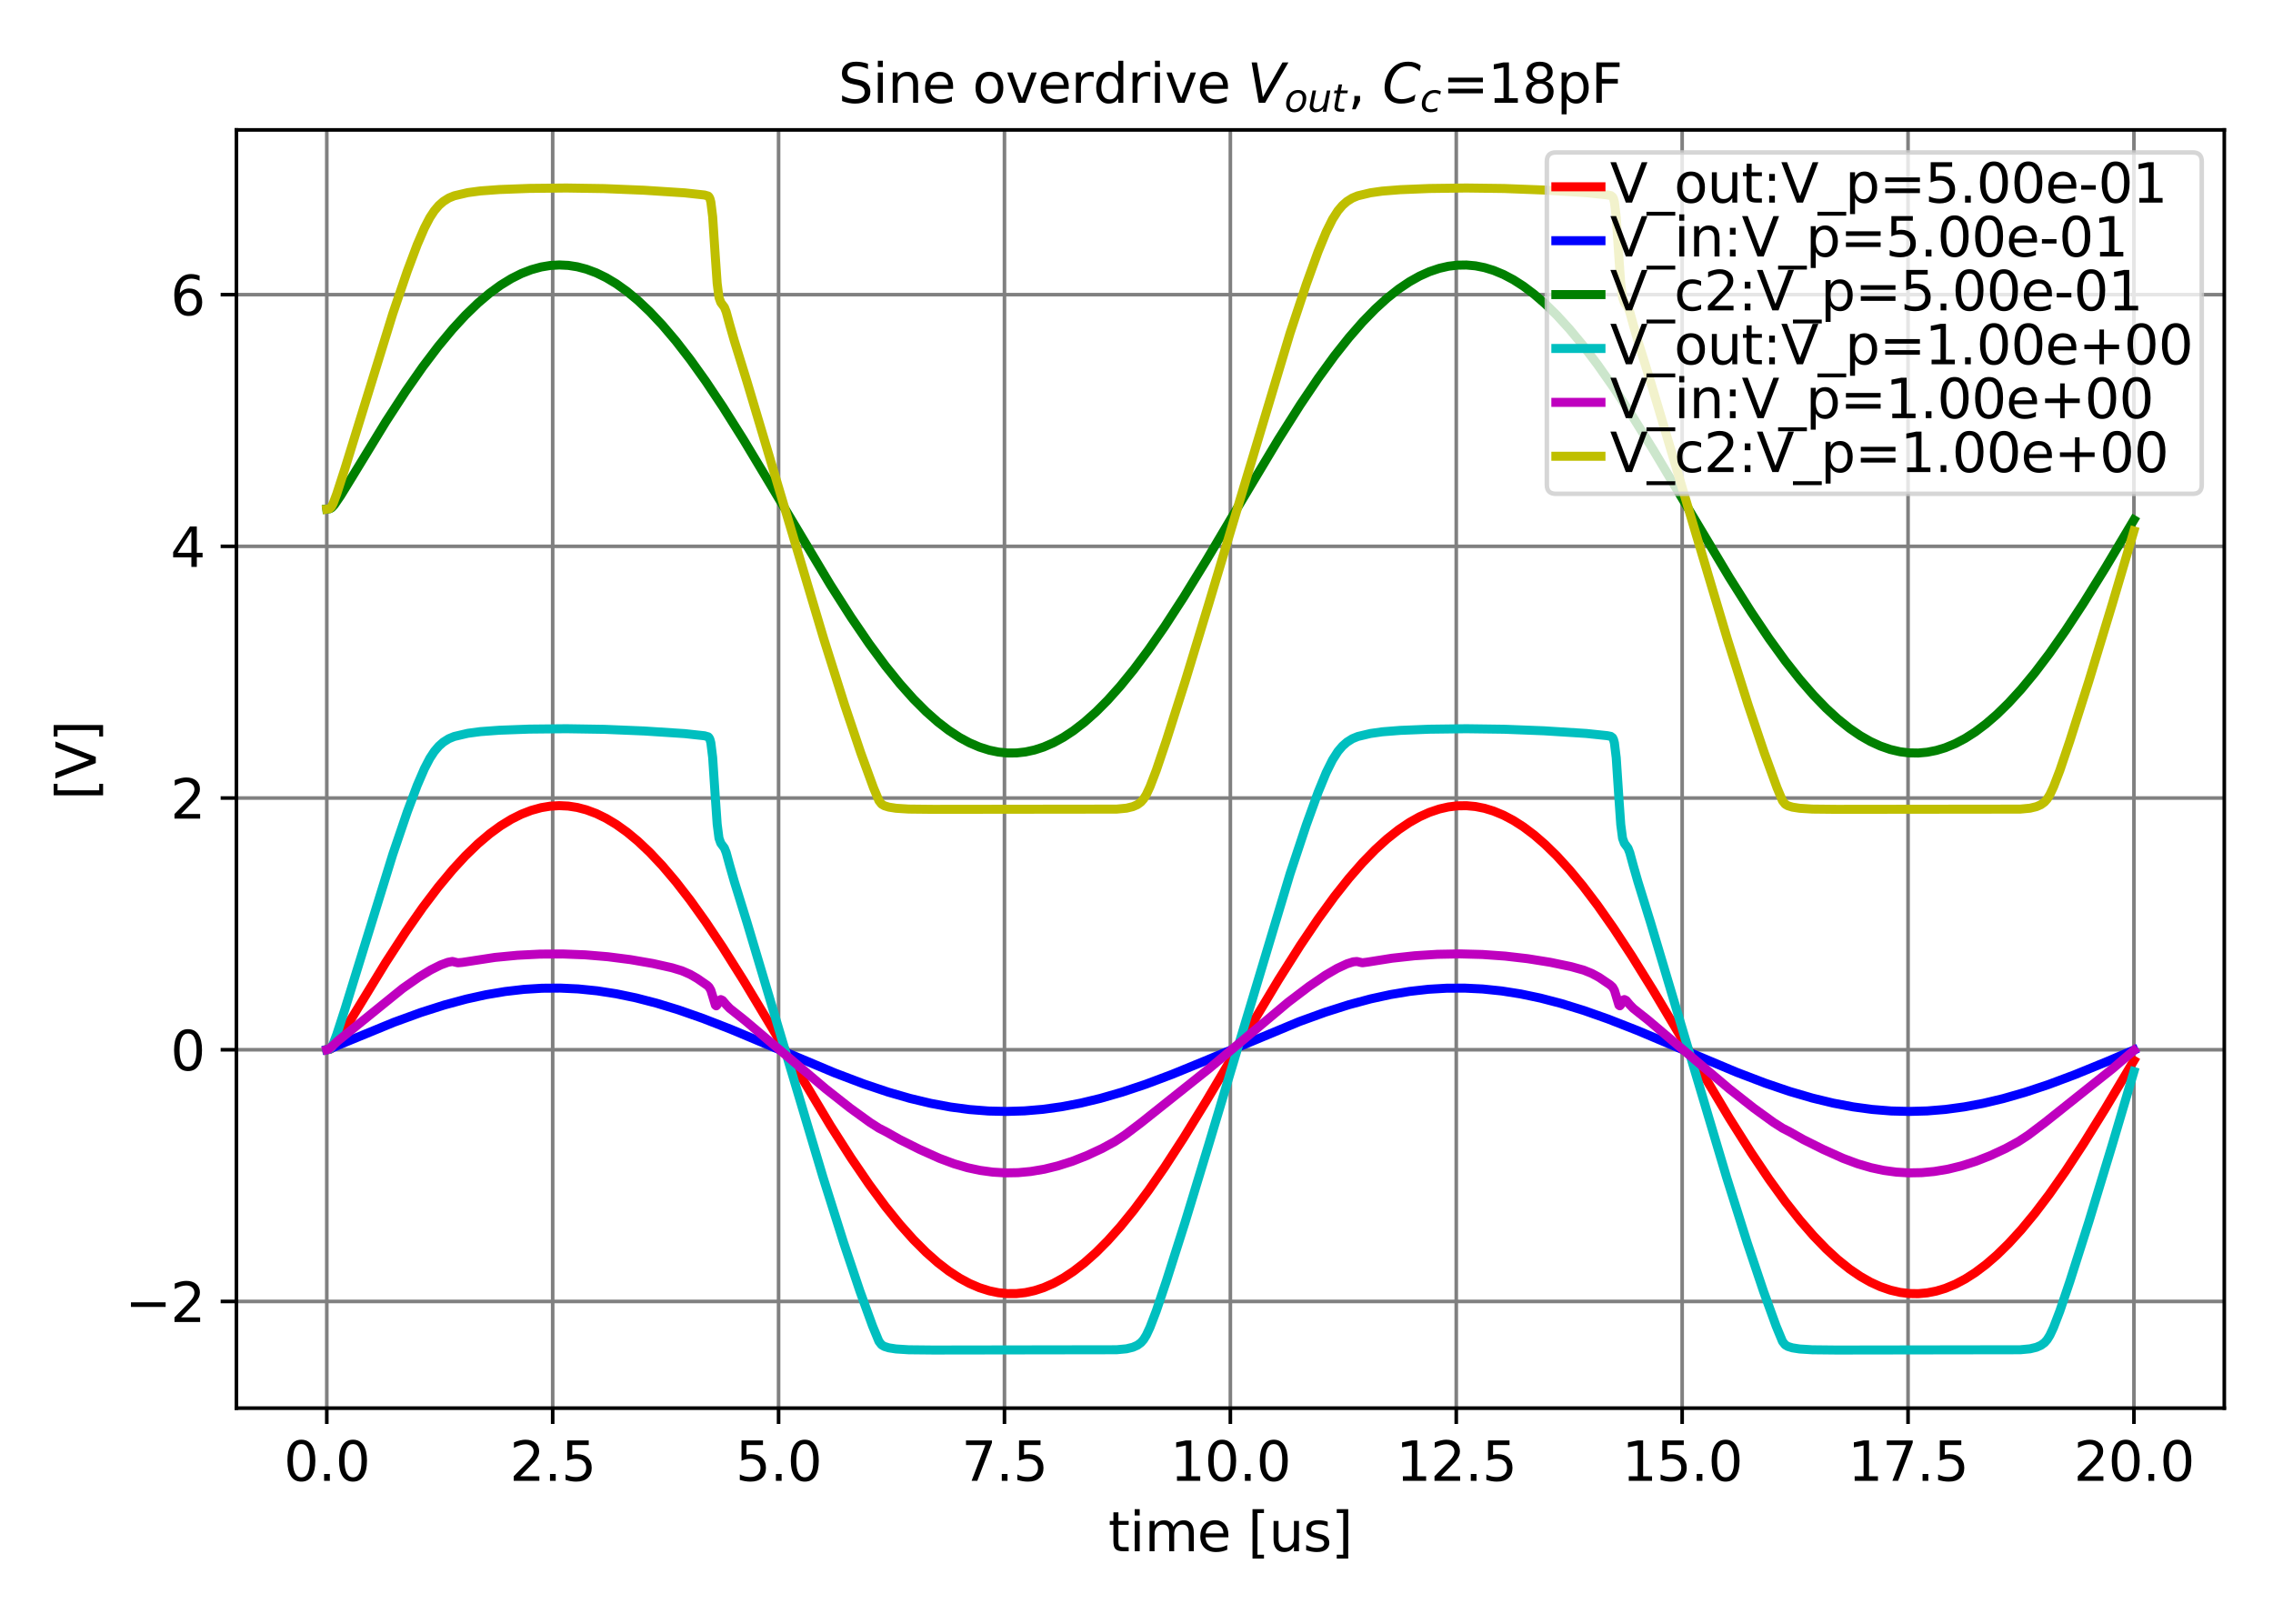 <?xml version="1.0" encoding="utf-8" standalone="no"?>
<!DOCTYPE svg PUBLIC "-//W3C//DTD SVG 1.1//EN"
  "http://www.w3.org/Graphics/SVG/1.1/DTD/svg11.dtd">
<svg xmlns:xlink="http://www.w3.org/1999/xlink" width="504pt" height="360pt" viewBox="0 0 504 360" xmlns="http://www.w3.org/2000/svg" version="1.1">
 <defs>
  <style type="text/css">*{stroke-linejoin: round; stroke-linecap: butt}</style>
 </defs>
 <g id="figure_1">
  <g id="patch_1">
   <path d="M 0 360 
L 504 360 
L 504 0 
L 0 0 
z
" style="fill: #ffffff"/>
  </g>
  <g id="axes_1">
   <g id="patch_2">
    <path d="M 52.425 312.2 
L 493.2 312.2 
L 493.2 28.8 
L 52.425 28.8 
z
" style="fill: #ffffff"/>
   </g>
   <g id="matplotlib.axis_1">
    <g id="xtick_1">
     <g id="line2d_1">
      <path d="M 72.46 312.2 
L 72.46 28.8 
" clip-path="url(#p65b5566a21)" style="fill: none; stroke: #808080; stroke-width: 0.8; stroke-linecap: square"/>
     </g>
     <g id="line2d_2">
      <defs>
       <path id="m1d4547f569" d="M 0 0 
L 0 3.5 
" style="stroke: #000000; stroke-width: 0.8"/>
      </defs>
      <g>
       <use xlink:href="#m1d4547f569" x="72.46" y="312.2" style="stroke: #000000; stroke-width: 0.8"/>
      </g>
     </g>
     <g id="text_1">
      <!-- 0.0 -->
      <g transform="translate(62.918 328.318) scale(0.12 -0.12)">
       <defs>
        <path id="DejaVuSans-30" d="M 2034 4250 
Q 1547 4250 1301 3770 
Q 1056 3291 1056 2328 
Q 1056 1369 1301 889 
Q 1547 409 2034 409 
Q 2525 409 2770 889 
Q 3016 1369 3016 2328 
Q 3016 3291 2770 3770 
Q 2525 4250 2034 4250 
z
M 2034 4750 
Q 2819 4750 3233 4129 
Q 3647 3509 3647 2328 
Q 3647 1150 3233 529 
Q 2819 -91 2034 -91 
Q 1250 -91 836 529 
Q 422 1150 422 2328 
Q 422 3509 836 4129 
Q 1250 4750 2034 4750 
z
" transform="scale(0.016)"/>
        <path id="DejaVuSans-2e" d="M 684 794 
L 1344 794 
L 1344 0 
L 684 0 
L 684 794 
z
" transform="scale(0.016)"/>
       </defs>
       <use xlink:href="#DejaVuSans-30"/>
       <use xlink:href="#DejaVuSans-2e" x="63.623"/>
       <use xlink:href="#DejaVuSans-30" x="95.41"/>
      </g>
     </g>
    </g>
    <g id="xtick_2">
     <g id="line2d_3">
      <path d="M 122.548 312.2 
L 122.548 28.8 
" clip-path="url(#p65b5566a21)" style="fill: none; stroke: #808080; stroke-width: 0.8; stroke-linecap: square"/>
     </g>
     <g id="line2d_4">
      <g>
       <use xlink:href="#m1d4547f569" x="122.548" y="312.2" style="stroke: #000000; stroke-width: 0.8"/>
      </g>
     </g>
     <g id="text_2">
      <!-- 2.5 -->
      <g transform="translate(113.006 328.318) scale(0.12 -0.12)">
       <defs>
        <path id="DejaVuSans-32" d="M 1228 531 
L 3431 531 
L 3431 0 
L 469 0 
L 469 531 
Q 828 903 1448 1529 
Q 2069 2156 2228 2338 
Q 2531 2678 2651 2914 
Q 2772 3150 2772 3378 
Q 2772 3750 2511 3984 
Q 2250 4219 1831 4219 
Q 1534 4219 1204 4116 
Q 875 4013 500 3803 
L 500 4441 
Q 881 4594 1212 4672 
Q 1544 4750 1819 4750 
Q 2544 4750 2975 4387 
Q 3406 4025 3406 3419 
Q 3406 3131 3298 2873 
Q 3191 2616 2906 2266 
Q 2828 2175 2409 1742 
Q 1991 1309 1228 531 
z
" transform="scale(0.016)"/>
        <path id="DejaVuSans-35" d="M 691 4666 
L 3169 4666 
L 3169 4134 
L 1269 4134 
L 1269 2991 
Q 1406 3038 1543 3061 
Q 1681 3084 1819 3084 
Q 2600 3084 3056 2656 
Q 3513 2228 3513 1497 
Q 3513 744 3044 326 
Q 2575 -91 1722 -91 
Q 1428 -91 1123 -41 
Q 819 9 494 109 
L 494 744 
Q 775 591 1075 516 
Q 1375 441 1709 441 
Q 2250 441 2565 725 
Q 2881 1009 2881 1497 
Q 2881 1984 2565 2268 
Q 2250 2553 1709 2553 
Q 1456 2553 1204 2497 
Q 953 2441 691 2322 
L 691 4666 
z
" transform="scale(0.016)"/>
       </defs>
       <use xlink:href="#DejaVuSans-32"/>
       <use xlink:href="#DejaVuSans-2e" x="63.623"/>
       <use xlink:href="#DejaVuSans-35" x="95.41"/>
      </g>
     </g>
    </g>
    <g id="xtick_3">
     <g id="line2d_5">
      <path d="M 172.636 312.2 
L 172.636 28.8 
" clip-path="url(#p65b5566a21)" style="fill: none; stroke: #808080; stroke-width: 0.8; stroke-linecap: square"/>
     </g>
     <g id="line2d_6">
      <g>
       <use xlink:href="#m1d4547f569" x="172.636" y="312.2" style="stroke: #000000; stroke-width: 0.8"/>
      </g>
     </g>
     <g id="text_3">
      <!-- 5.0 -->
      <g transform="translate(163.094 328.318) scale(0.12 -0.12)">
       <use xlink:href="#DejaVuSans-35"/>
       <use xlink:href="#DejaVuSans-2e" x="63.623"/>
       <use xlink:href="#DejaVuSans-30" x="95.41"/>
      </g>
     </g>
    </g>
    <g id="xtick_4">
     <g id="line2d_7">
      <path d="M 222.724 312.2 
L 222.724 28.8 
" clip-path="url(#p65b5566a21)" style="fill: none; stroke: #808080; stroke-width: 0.8; stroke-linecap: square"/>
     </g>
     <g id="line2d_8">
      <g>
       <use xlink:href="#m1d4547f569" x="222.724" y="312.2" style="stroke: #000000; stroke-width: 0.8"/>
      </g>
     </g>
     <g id="text_4">
      <!-- 7.5 -->
      <g transform="translate(213.183 328.318) scale(0.12 -0.12)">
       <defs>
        <path id="DejaVuSans-37" d="M 525 4666 
L 3525 4666 
L 3525 4397 
L 1831 0 
L 1172 0 
L 2766 4134 
L 525 4134 
L 525 4666 
z
" transform="scale(0.016)"/>
       </defs>
       <use xlink:href="#DejaVuSans-37"/>
       <use xlink:href="#DejaVuSans-2e" x="63.623"/>
       <use xlink:href="#DejaVuSans-35" x="95.41"/>
      </g>
     </g>
    </g>
    <g id="xtick_5">
     <g id="line2d_9">
      <path d="M 272.812 312.2 
L 272.812 28.8 
" clip-path="url(#p65b5566a21)" style="fill: none; stroke: #808080; stroke-width: 0.8; stroke-linecap: square"/>
     </g>
     <g id="line2d_10">
      <g>
       <use xlink:href="#m1d4547f569" x="272.812" y="312.2" style="stroke: #000000; stroke-width: 0.8"/>
      </g>
     </g>
     <g id="text_5">
      <!-- 10.0 -->
      <g transform="translate(259.453 328.318) scale(0.12 -0.12)">
       <defs>
        <path id="DejaVuSans-31" d="M 794 531 
L 1825 531 
L 1825 4091 
L 703 3866 
L 703 4441 
L 1819 4666 
L 2450 4666 
L 2450 531 
L 3481 531 
L 3481 0 
L 794 0 
L 794 531 
z
" transform="scale(0.016)"/>
       </defs>
       <use xlink:href="#DejaVuSans-31"/>
       <use xlink:href="#DejaVuSans-30" x="63.623"/>
       <use xlink:href="#DejaVuSans-2e" x="127.246"/>
       <use xlink:href="#DejaVuSans-30" x="159.033"/>
      </g>
     </g>
    </g>
    <g id="xtick_6">
     <g id="line2d_11">
      <path d="M 322.901 312.2 
L 322.901 28.8 
" clip-path="url(#p65b5566a21)" style="fill: none; stroke: #808080; stroke-width: 0.8; stroke-linecap: square"/>
     </g>
     <g id="line2d_12">
      <g>
       <use xlink:href="#m1d4547f569" x="322.901" y="312.2" style="stroke: #000000; stroke-width: 0.8"/>
      </g>
     </g>
     <g id="text_6">
      <!-- 12.5 -->
      <g transform="translate(309.541 328.318) scale(0.12 -0.12)">
       <use xlink:href="#DejaVuSans-31"/>
       <use xlink:href="#DejaVuSans-32" x="63.623"/>
       <use xlink:href="#DejaVuSans-2e" x="127.246"/>
       <use xlink:href="#DejaVuSans-35" x="159.033"/>
      </g>
     </g>
    </g>
    <g id="xtick_7">
     <g id="line2d_13">
      <path d="M 372.989 312.2 
L 372.989 28.8 
" clip-path="url(#p65b5566a21)" style="fill: none; stroke: #808080; stroke-width: 0.8; stroke-linecap: square"/>
     </g>
     <g id="line2d_14">
      <g>
       <use xlink:href="#m1d4547f569" x="372.989" y="312.2" style="stroke: #000000; stroke-width: 0.8"/>
      </g>
     </g>
     <g id="text_7">
      <!-- 15.0 -->
      <g transform="translate(359.629 328.318) scale(0.12 -0.12)">
       <use xlink:href="#DejaVuSans-31"/>
       <use xlink:href="#DejaVuSans-35" x="63.623"/>
       <use xlink:href="#DejaVuSans-2e" x="127.246"/>
       <use xlink:href="#DejaVuSans-30" x="159.033"/>
      </g>
     </g>
    </g>
    <g id="xtick_8">
     <g id="line2d_15">
      <path d="M 423.077 312.2 
L 423.077 28.8 
" clip-path="url(#p65b5566a21)" style="fill: none; stroke: #808080; stroke-width: 0.8; stroke-linecap: square"/>
     </g>
     <g id="line2d_16">
      <g>
       <use xlink:href="#m1d4547f569" x="423.077" y="312.2" style="stroke: #000000; stroke-width: 0.8"/>
      </g>
     </g>
     <g id="text_8">
      <!-- 17.5 -->
      <g transform="translate(409.717 328.318) scale(0.12 -0.12)">
       <use xlink:href="#DejaVuSans-31"/>
       <use xlink:href="#DejaVuSans-37" x="63.623"/>
       <use xlink:href="#DejaVuSans-2e" x="127.246"/>
       <use xlink:href="#DejaVuSans-35" x="159.033"/>
      </g>
     </g>
    </g>
    <g id="xtick_9">
     <g id="line2d_17">
      <path d="M 473.165 312.2 
L 473.165 28.8 
" clip-path="url(#p65b5566a21)" style="fill: none; stroke: #808080; stroke-width: 0.8; stroke-linecap: square"/>
     </g>
     <g id="line2d_18">
      <g>
       <use xlink:href="#m1d4547f569" x="473.165" y="312.2" style="stroke: #000000; stroke-width: 0.8"/>
      </g>
     </g>
     <g id="text_9">
      <!-- 20.0 -->
      <g transform="translate(459.805 328.318) scale(0.12 -0.12)">
       <use xlink:href="#DejaVuSans-32"/>
       <use xlink:href="#DejaVuSans-30" x="63.623"/>
       <use xlink:href="#DejaVuSans-2e" x="127.246"/>
       <use xlink:href="#DejaVuSans-30" x="159.033"/>
      </g>
     </g>
    </g>
    <g id="text_10">
     <!-- time [us] -->
     <g transform="translate(245.74 343.932) scale(0.12 -0.12)">
      <defs>
       <path id="DejaVuSans-74" d="M 1172 4494 
L 1172 3500 
L 2356 3500 
L 2356 3053 
L 1172 3053 
L 1172 1153 
Q 1172 725 1289 603 
Q 1406 481 1766 481 
L 2356 481 
L 2356 0 
L 1766 0 
Q 1100 0 847 248 
Q 594 497 594 1153 
L 594 3053 
L 172 3053 
L 172 3500 
L 594 3500 
L 594 4494 
L 1172 4494 
z
" transform="scale(0.016)"/>
       <path id="DejaVuSans-69" d="M 603 3500 
L 1178 3500 
L 1178 0 
L 603 0 
L 603 3500 
z
M 603 4863 
L 1178 4863 
L 1178 4134 
L 603 4134 
L 603 4863 
z
" transform="scale(0.016)"/>
       <path id="DejaVuSans-6d" d="M 3328 2828 
Q 3544 3216 3844 3400 
Q 4144 3584 4550 3584 
Q 5097 3584 5394 3201 
Q 5691 2819 5691 2113 
L 5691 0 
L 5113 0 
L 5113 2094 
Q 5113 2597 4934 2840 
Q 4756 3084 4391 3084 
Q 3944 3084 3684 2787 
Q 3425 2491 3425 1978 
L 3425 0 
L 2847 0 
L 2847 2094 
Q 2847 2600 2669 2842 
Q 2491 3084 2119 3084 
Q 1678 3084 1418 2786 
Q 1159 2488 1159 1978 
L 1159 0 
L 581 0 
L 581 3500 
L 1159 3500 
L 1159 2956 
Q 1356 3278 1631 3431 
Q 1906 3584 2284 3584 
Q 2666 3584 2933 3390 
Q 3200 3197 3328 2828 
z
" transform="scale(0.016)"/>
       <path id="DejaVuSans-65" d="M 3597 1894 
L 3597 1613 
L 953 1613 
Q 991 1019 1311 708 
Q 1631 397 2203 397 
Q 2534 397 2845 478 
Q 3156 559 3463 722 
L 3463 178 
Q 3153 47 2828 -22 
Q 2503 -91 2169 -91 
Q 1331 -91 842 396 
Q 353 884 353 1716 
Q 353 2575 817 3079 
Q 1281 3584 2069 3584 
Q 2775 3584 3186 3129 
Q 3597 2675 3597 1894 
z
M 3022 2063 
Q 3016 2534 2758 2815 
Q 2500 3097 2075 3097 
Q 1594 3097 1305 2825 
Q 1016 2553 972 2059 
L 3022 2063 
z
" transform="scale(0.016)"/>
       <path id="DejaVuSans-20" transform="scale(0.016)"/>
       <path id="DejaVuSans-5b" d="M 550 4863 
L 1875 4863 
L 1875 4416 
L 1125 4416 
L 1125 -397 
L 1875 -397 
L 1875 -844 
L 550 -844 
L 550 4863 
z
" transform="scale(0.016)"/>
       <path id="DejaVuSans-75" d="M 544 1381 
L 544 3500 
L 1119 3500 
L 1119 1403 
Q 1119 906 1312 657 
Q 1506 409 1894 409 
Q 2359 409 2629 706 
Q 2900 1003 2900 1516 
L 2900 3500 
L 3475 3500 
L 3475 0 
L 2900 0 
L 2900 538 
Q 2691 219 2414 64 
Q 2138 -91 1772 -91 
Q 1169 -91 856 284 
Q 544 659 544 1381 
z
M 1991 3584 
L 1991 3584 
z
" transform="scale(0.016)"/>
       <path id="DejaVuSans-73" d="M 2834 3397 
L 2834 2853 
Q 2591 2978 2328 3040 
Q 2066 3103 1784 3103 
Q 1356 3103 1142 2972 
Q 928 2841 928 2578 
Q 928 2378 1081 2264 
Q 1234 2150 1697 2047 
L 1894 2003 
Q 2506 1872 2764 1633 
Q 3022 1394 3022 966 
Q 3022 478 2636 193 
Q 2250 -91 1575 -91 
Q 1294 -91 989 -36 
Q 684 19 347 128 
L 347 722 
Q 666 556 975 473 
Q 1284 391 1588 391 
Q 1994 391 2212 530 
Q 2431 669 2431 922 
Q 2431 1156 2273 1281 
Q 2116 1406 1581 1522 
L 1381 1569 
Q 847 1681 609 1914 
Q 372 2147 372 2553 
Q 372 3047 722 3315 
Q 1072 3584 1716 3584 
Q 2034 3584 2315 3537 
Q 2597 3491 2834 3397 
z
" transform="scale(0.016)"/>
       <path id="DejaVuSans-5d" d="M 1947 4863 
L 1947 -844 
L 622 -844 
L 622 -397 
L 1369 -397 
L 1369 4416 
L 622 4416 
L 622 4863 
L 1947 4863 
z
" transform="scale(0.016)"/>
      </defs>
      <use xlink:href="#DejaVuSans-74"/>
      <use xlink:href="#DejaVuSans-69" x="39.209"/>
      <use xlink:href="#DejaVuSans-6d" x="66.992"/>
      <use xlink:href="#DejaVuSans-65" x="164.404"/>
      <use xlink:href="#DejaVuSans-20" x="225.928"/>
      <use xlink:href="#DejaVuSans-5b" x="257.715"/>
      <use xlink:href="#DejaVuSans-75" x="296.729"/>
      <use xlink:href="#DejaVuSans-73" x="360.107"/>
      <use xlink:href="#DejaVuSans-5d" x="412.207"/>
     </g>
    </g>
   </g>
   <g id="matplotlib.axis_2">
    <g id="ytick_1">
     <g id="line2d_19">
      <path d="M 52.425 288.542 
L 493.2 288.542 
" clip-path="url(#p65b5566a21)" style="fill: none; stroke: #808080; stroke-width: 0.8; stroke-linecap: square"/>
     </g>
     <g id="line2d_20">
      <defs>
       <path id="m8d828418dd" d="M 0 0 
L -3.5 0 
" style="stroke: #000000; stroke-width: 0.8"/>
      </defs>
      <g>
       <use xlink:href="#m8d828418dd" x="52.425" y="288.542" style="stroke: #000000; stroke-width: 0.8"/>
      </g>
     </g>
     <g id="text_11">
      <!-- −2 -->
      <g transform="translate(27.734 293.101) scale(0.12 -0.12)">
       <defs>
        <path id="DejaVuSans-2212" d="M 678 2272 
L 4684 2272 
L 4684 1741 
L 678 1741 
L 678 2272 
z
" transform="scale(0.016)"/>
       </defs>
       <use xlink:href="#DejaVuSans-2212"/>
       <use xlink:href="#DejaVuSans-32" x="83.789"/>
      </g>
     </g>
    </g>
    <g id="ytick_2">
     <g id="line2d_21">
      <path d="M 52.425 232.737 
L 493.2 232.737 
" clip-path="url(#p65b5566a21)" style="fill: none; stroke: #808080; stroke-width: 0.8; stroke-linecap: square"/>
     </g>
     <g id="line2d_22">
      <g>
       <use xlink:href="#m8d828418dd" x="52.425" y="232.737" style="stroke: #000000; stroke-width: 0.8"/>
      </g>
     </g>
     <g id="text_12">
      <!-- 0 -->
      <g transform="translate(37.79 237.296) scale(0.12 -0.12)">
       <use xlink:href="#DejaVuSans-30"/>
      </g>
     </g>
    </g>
    <g id="ytick_3">
     <g id="line2d_23">
      <path d="M 52.425 176.932 
L 493.2 176.932 
" clip-path="url(#p65b5566a21)" style="fill: none; stroke: #808080; stroke-width: 0.8; stroke-linecap: square"/>
     </g>
     <g id="line2d_24">
      <g>
       <use xlink:href="#m8d828418dd" x="52.425" y="176.932" style="stroke: #000000; stroke-width: 0.8"/>
      </g>
     </g>
     <g id="text_13">
      <!-- 2 -->
      <g transform="translate(37.79 181.491) scale(0.12 -0.12)">
       <use xlink:href="#DejaVuSans-32"/>
      </g>
     </g>
    </g>
    <g id="ytick_4">
     <g id="line2d_25">
      <path d="M 52.425 121.127 
L 493.2 121.127 
" clip-path="url(#p65b5566a21)" style="fill: none; stroke: #808080; stroke-width: 0.8; stroke-linecap: square"/>
     </g>
     <g id="line2d_26">
      <g>
       <use xlink:href="#m8d828418dd" x="52.425" y="121.127" style="stroke: #000000; stroke-width: 0.8"/>
      </g>
     </g>
     <g id="text_14">
      <!-- 4 -->
      <g transform="translate(37.79 125.686) scale(0.12 -0.12)">
       <defs>
        <path id="DejaVuSans-34" d="M 2419 4116 
L 825 1625 
L 2419 1625 
L 2419 4116 
z
M 2253 4666 
L 3047 4666 
L 3047 1625 
L 3713 1625 
L 3713 1100 
L 3047 1100 
L 3047 0 
L 2419 0 
L 2419 1100 
L 313 1100 
L 313 1709 
L 2253 4666 
z
" transform="scale(0.016)"/>
       </defs>
       <use xlink:href="#DejaVuSans-34"/>
      </g>
     </g>
    </g>
    <g id="ytick_5">
     <g id="line2d_27">
      <path d="M 52.425 65.322 
L 493.2 65.322 
" clip-path="url(#p65b5566a21)" style="fill: none; stroke: #808080; stroke-width: 0.8; stroke-linecap: square"/>
     </g>
     <g id="line2d_28">
      <g>
       <use xlink:href="#m8d828418dd" x="52.425" y="65.322" style="stroke: #000000; stroke-width: 0.8"/>
      </g>
     </g>
     <g id="text_15">
      <!-- 6 -->
      <g transform="translate(37.79 69.881) scale(0.12 -0.12)">
       <defs>
        <path id="DejaVuSans-36" d="M 2113 2584 
Q 1688 2584 1439 2293 
Q 1191 2003 1191 1497 
Q 1191 994 1439 701 
Q 1688 409 2113 409 
Q 2538 409 2786 701 
Q 3034 994 3034 1497 
Q 3034 2003 2786 2293 
Q 2538 2584 2113 2584 
z
M 3366 4563 
L 3366 3988 
Q 3128 4100 2886 4159 
Q 2644 4219 2406 4219 
Q 1781 4219 1451 3797 
Q 1122 3375 1075 2522 
Q 1259 2794 1537 2939 
Q 1816 3084 2150 3084 
Q 2853 3084 3261 2657 
Q 3669 2231 3669 1497 
Q 3669 778 3244 343 
Q 2819 -91 2113 -91 
Q 1303 -91 875 529 
Q 447 1150 447 2328 
Q 447 3434 972 4092 
Q 1497 4750 2381 4750 
Q 2619 4750 2861 4703 
Q 3103 4656 3366 4563 
z
" transform="scale(0.016)"/>
       </defs>
       <use xlink:href="#DejaVuSans-36"/>
      </g>
     </g>
    </g>
    <g id="text_16">
     <!--  [V] -->
     <g transform="translate(21.239 181.193) rotate(-90) scale(0.12 -0.12)">
      <defs>
       <path id="DejaVuSans-56" d="M 1831 0 
L 50 4666 
L 709 4666 
L 2188 738 
L 3669 4666 
L 4325 4666 
L 2547 0 
L 1831 0 
z
" transform="scale(0.016)"/>
      </defs>
      <use xlink:href="#DejaVuSans-20"/>
      <use xlink:href="#DejaVuSans-5b" x="31.787"/>
      <use xlink:href="#DejaVuSans-56" x="70.801"/>
      <use xlink:href="#DejaVuSans-5d" x="139.209"/>
     </g>
    </g>
   </g>
   <g id="line2d_29">
    <path d="M 72.46 232.737 
L 73.117 232.663 
L 73.518 232.447 
L 74.119 231.807 
L 75.522 229.764 
L 77.926 225.848 
L 85.539 213.38 
L 89.947 206.614 
L 93.754 201.17 
L 97.16 196.679 
L 100.365 192.826 
L 103.17 189.783 
L 105.975 187.07 
L 108.58 184.864 
L 110.984 183.108 
L 113.388 181.63 
L 115.592 180.527 
L 117.796 179.671 
L 120 179.065 
L 122.003 178.736 
L 124.007 178.619 
L 126.01 178.716 
L 128.014 179.028 
L 130.017 179.553 
L 132.221 180.376 
L 134.425 181.452 
L 136.629 182.775 
L 139.033 184.494 
L 141.438 186.489 
L 144.042 188.949 
L 146.847 191.925 
L 149.852 195.465 
L 153.058 199.605 
L 156.464 204.369 
L 160.271 210.071 
L 164.879 217.395 
L 170.889 227.397 
L 184.113 249.529 
L 188.721 256.746 
L 192.728 262.618 
L 196.334 267.501 
L 199.54 271.471 
L 202.545 274.839 
L 205.35 277.648 
L 207.954 279.948 
L 210.359 281.794 
L 212.763 283.364 
L 214.967 284.554 
L 217.171 285.499 
L 219.375 286.195 
L 221.378 286.609 
L 223.382 286.811 
L 225.385 286.8 
L 227.389 286.577 
L 229.392 286.14 
L 231.396 285.49 
L 233.6 284.533 
L 235.803 283.326 
L 238.007 281.875 
L 240.412 280.021 
L 243.016 277.706 
L 245.621 275.089 
L 248.426 271.954 
L 251.431 268.257 
L 254.637 263.966 
L 258.243 258.764 
L 262.45 252.281 
L 267.459 244.133 
L 275.674 230.271 
L 283.487 217.237 
L 288.296 209.635 
L 292.303 203.697 
L 295.909 198.744 
L 299.115 194.704 
L 302.12 191.264 
L 304.925 188.384 
L 307.53 186.014 
L 310.134 183.952 
L 312.538 182.334 
L 314.742 181.099 
L 316.946 180.107 
L 319.15 179.364 
L 321.153 178.908 
L 323.157 178.663 
L 325.161 178.632 
L 327.164 178.815 
L 329.168 179.212 
L 331.171 179.823 
L 333.375 180.738 
L 335.579 181.905 
L 337.783 183.317 
L 340.187 185.129 
L 342.591 187.214 
L 345.196 189.765 
L 348.001 192.835 
L 351.006 196.466 
L 354.212 200.694 
L 357.818 205.833 
L 361.825 211.942 
L 366.633 219.693 
L 373.646 231.468 
L 383.463 247.907 
L 388.272 255.523 
L 392.279 261.479 
L 395.885 266.453 
L 399.091 270.514 
L 402.096 273.976 
L 404.901 276.88 
L 407.505 279.273 
L 410.11 281.358 
L 412.514 282.998 
L 414.718 284.253 
L 416.922 285.266 
L 419.126 286.03 
L 421.33 286.543 
L 423.333 286.787 
L 425.337 286.82 
L 427.34 286.639 
L 429.344 286.244 
L 431.347 285.637 
L 433.551 284.726 
L 435.755 283.564 
L 437.959 282.156 
L 440.363 280.349 
L 442.767 278.268 
L 445.372 275.719 
L 448.177 272.652 
L 451.182 269.022 
L 454.388 264.796 
L 457.994 259.656 
L 462.001 253.545 
L 466.81 245.791 
L 473.165 235.126 
L 473.165 235.126 
" clip-path="url(#p65b5566a21)" style="fill: none; stroke: #ff0000; stroke-width: 2; stroke-linecap: square"/>
   </g>
   <g id="line2d_30">
    <path d="M 72.46 232.737 
L 72.917 232.664 
L 73.718 232.305 
L 75.321 231.59 
L 87.342 226.655 
L 93.353 224.469 
L 98.562 222.809 
L 103.371 221.51 
L 107.778 220.542 
L 111.986 219.833 
L 116.193 219.348 
L 120.2 219.102 
L 124.207 219.071 
L 128.214 219.256 
L 132.422 219.68 
L 136.629 220.331 
L 141.037 221.245 
L 145.645 222.435 
L 150.453 223.906 
L 155.863 225.799 
L 162.074 228.214 
L 170.689 231.827 
L 185.114 237.888 
L 191.526 240.316 
L 196.935 242.13 
L 201.744 243.518 
L 206.352 244.618 
L 210.759 245.439 
L 214.967 245.997 
L 219.174 246.324 
L 223.181 246.416 
L 227.188 246.292 
L 231.195 245.954 
L 235.403 245.375 
L 239.61 244.576 
L 244.018 243.519 
L 248.826 242.133 
L 254.035 240.392 
L 259.846 238.212 
L 267.259 235.179 
L 288.095 226.501 
L 293.906 224.401 
L 299.115 222.75 
L 303.923 221.461 
L 308.331 220.503 
L 312.538 219.805 
L 316.746 219.331 
L 320.753 219.096 
L 324.76 219.076 
L 328.767 219.271 
L 332.974 219.706 
L 337.182 220.368 
L 341.589 221.292 
L 346.198 222.492 
L 351.206 224.038 
L 356.616 225.948 
L 363.027 228.459 
L 372.043 232.257 
L 385.066 237.728 
L 391.477 240.172 
L 396.887 242.005 
L 401.895 243.465 
L 406.504 244.576 
L 410.911 245.407 
L 415.119 245.975 
L 419.326 246.314 
L 423.333 246.416 
L 427.34 246.303 
L 431.347 245.976 
L 435.555 245.407 
L 439.762 244.619 
L 444.17 243.572 
L 448.978 242.195 
L 454.187 240.463 
L 459.998 238.29 
L 467.411 235.263 
L 473.165 232.811 
L 473.165 232.811 
" clip-path="url(#p65b5566a21)" style="fill: none; stroke: #0000ff; stroke-width: 2; stroke-linecap: square"/>
   </g>
   <g id="line2d_31">
    <path d="M 72.46 112.875 
L 73.117 112.802 
L 73.518 112.585 
L 74.119 111.945 
L 75.522 109.902 
L 77.926 105.986 
L 85.539 93.516 
L 89.947 86.749 
L 93.754 81.303 
L 97.16 76.811 
L 100.365 72.957 
L 103.17 69.913 
L 105.975 67.2 
L 108.58 64.993 
L 110.984 63.236 
L 113.388 61.758 
L 115.592 60.654 
L 117.796 59.797 
L 120 59.191 
L 122.003 58.86 
L 124.007 58.743 
L 126.01 58.84 
L 128.014 59.151 
L 130.017 59.676 
L 132.221 60.498 
L 134.425 61.574 
L 136.629 62.897 
L 139.033 64.615 
L 141.438 66.61 
L 144.042 69.069 
L 146.847 72.045 
L 149.852 75.585 
L 153.058 79.724 
L 156.464 84.488 
L 160.271 90.191 
L 164.879 97.514 
L 170.889 107.517 
L 184.113 129.652 
L 188.721 136.871 
L 192.728 142.744 
L 196.334 147.628 
L 199.54 151.599 
L 202.545 154.968 
L 205.35 157.777 
L 207.954 160.078 
L 210.359 161.925 
L 212.763 163.496 
L 214.967 164.686 
L 217.171 165.632 
L 219.375 166.329 
L 221.378 166.743 
L 223.382 166.946 
L 225.385 166.936 
L 227.389 166.713 
L 229.392 166.276 
L 231.396 165.627 
L 233.6 164.671 
L 235.803 163.464 
L 238.007 162.013 
L 240.412 160.159 
L 243.016 157.845 
L 245.621 155.229 
L 248.426 152.093 
L 251.431 148.396 
L 254.637 144.105 
L 258.243 138.904 
L 262.45 132.42 
L 267.459 124.272 
L 275.674 110.409 
L 283.487 97.373 
L 288.296 89.77 
L 292.303 83.831 
L 295.909 78.877 
L 299.115 74.836 
L 302.12 71.395 
L 304.925 68.514 
L 307.53 66.143 
L 310.134 64.08 
L 312.538 62.461 
L 314.742 61.226 
L 316.946 60.233 
L 319.15 59.49 
L 321.153 59.033 
L 323.157 58.788 
L 325.161 58.756 
L 327.164 58.938 
L 329.168 59.335 
L 331.171 59.945 
L 333.375 60.86 
L 335.579 62.026 
L 337.783 63.438 
L 340.187 65.25 
L 342.591 67.334 
L 345.196 69.886 
L 348.001 72.955 
L 351.006 76.586 
L 354.212 80.813 
L 357.818 85.953 
L 361.825 92.062 
L 366.633 99.813 
L 373.646 111.589 
L 383.463 128.03 
L 388.272 135.647 
L 392.279 141.604 
L 395.885 146.579 
L 399.091 150.641 
L 402.096 154.104 
L 404.901 157.009 
L 407.505 159.402 
L 410.11 161.488 
L 412.514 163.129 
L 414.718 164.386 
L 416.922 165.399 
L 419.126 166.164 
L 421.33 166.677 
L 423.333 166.922 
L 425.337 166.955 
L 427.34 166.774 
L 429.344 166.38 
L 431.347 165.774 
L 433.551 164.863 
L 435.755 163.702 
L 437.959 162.294 
L 440.363 160.487 
L 442.767 158.407 
L 445.372 155.858 
L 448.177 152.792 
L 451.182 149.162 
L 454.388 144.935 
L 457.994 139.795 
L 462.001 133.685 
L 466.81 125.931 
L 473.165 115.264 
L 473.165 115.264 
" clip-path="url(#p65b5566a21)" style="fill: none; stroke: #008000; stroke-width: 2; stroke-linecap: square"/>
   </g>
   <g id="line2d_32">
    <path d="M 72.46 232.737 
L 73.07 232.631 
L 73.471 232.242 
L 73.871 231.491 
L 74.673 229.344 
L 76.476 223.78 
L 87.095 189.41 
L 90.3 180.008 
L 92.504 174.135 
L 94.107 170.416 
L 95.309 168.113 
L 96.311 166.588 
L 97.313 165.413 
L 98.314 164.533 
L 99.516 163.777 
L 100.719 163.286 
L 103.724 162.582 
L 106.529 162.207 
L 110.736 161.898 
L 117.348 161.651 
L 125.562 161.566 
L 133.977 161.7 
L 142.793 162.064 
L 151.808 162.649 
L 156.216 163.129 
L 157.018 163.359 
L 157.218 163.555 
L 157.418 163.945 
L 157.619 164.688 
L 158.019 167.92 
L 158.62 176.977 
L 159.021 182.718 
L 159.422 185.833 
L 159.822 186.952 
L 160.624 188.024 
L 161.025 189.039 
L 161.826 191.973 
L 162.828 195.464 
L 165.633 204.51 
L 171.844 225.308 
L 182.462 260.918 
L 187.07 275.538 
L 190.677 286.278 
L 193.482 294.005 
L 194.884 297.393 
L 195.485 298.166 
L 196.086 298.518 
L 197.088 298.829 
L 198.691 299.079 
L 201.496 299.258 
L 206.905 299.314 
L 247.577 299.252 
L 249.781 299.042 
L 251.183 298.702 
L 252.185 298.264 
L 252.986 297.677 
L 253.587 296.988 
L 254.188 296.007 
L 254.99 294.286 
L 256.392 290.626 
L 258.596 284.108 
L 262.804 270.884 
L 268.013 253.761 
L 286.044 193.752 
L 289.651 182.882 
L 292.255 175.688 
L 294.058 171.303 
L 295.461 168.477 
L 296.663 166.599 
L 297.665 165.422 
L 298.667 164.54 
L 299.869 163.782 
L 301.071 163.29 
L 303.876 162.621 
L 306.48 162.251 
L 310.487 161.934 
L 316.899 161.673 
L 325.113 161.567 
L 333.528 161.68 
L 342.343 162.024 
L 351.76 162.618 
L 356.368 163.103 
L 357.169 163.261 
L 357.57 163.566 
L 357.77 163.967 
L 357.971 164.727 
L 358.372 168.007 
L 358.973 177.1 
L 359.373 182.801 
L 359.774 185.867 
L 360.175 186.962 
L 360.976 188.037 
L 361.377 189.06 
L 362.178 192 
L 363.18 195.486 
L 365.985 204.532 
L 372.196 225.33 
L 382.815 260.94 
L 387.423 275.559 
L 391.029 286.299 
L 393.834 294.026 
L 395.236 297.408 
L 395.837 298.174 
L 396.438 298.522 
L 397.44 298.832 
L 399.043 299.082 
L 401.848 299.259 
L 407.258 299.315 
L 447.929 299.254 
L 450.133 299.045 
L 451.535 298.706 
L 452.537 298.27 
L 453.339 297.686 
L 453.94 296.999 
L 454.541 296.022 
L 455.342 294.305 
L 456.745 290.647 
L 458.948 284.13 
L 463.156 270.906 
L 468.365 253.783 
L 473.165 237.576 
L 473.165 237.576 
" clip-path="url(#p65b5566a21)" style="fill: none; stroke: #00bfbf; stroke-width: 2; stroke-linecap: square"/>
   </g>
   <g id="line2d_33">
    <path d="M 72.46 232.737 
L 72.874 232.62 
L 73.471 232.128 
L 74.873 230.816 
L 89.298 219.137 
L 92.905 216.62 
L 95.509 215.043 
L 97.713 213.941 
L 99.316 213.353 
L 100.318 213.162 
L 100.919 213.318 
L 101.52 213.461 
L 102.522 213.374 
L 109.734 212.271 
L 114.743 211.792 
L 119.752 211.537 
L 124.761 211.506 
L 129.77 211.7 
L 134.778 212.118 
L 139.787 212.757 
L 144.796 213.624 
L 149.003 214.564 
L 151.207 215.234 
L 153.01 216.018 
L 154.613 216.942 
L 156.817 218.469 
L 157.218 218.853 
L 157.619 219.55 
L 158.019 220.848 
L 158.62 222.853 
L 158.821 223.005 
L 159.021 222.806 
L 159.622 221.715 
L 159.822 221.618 
L 160.223 221.81 
L 161.025 222.759 
L 161.826 223.588 
L 165.232 226.29 
L 171.243 231.39 
L 183.063 241.391 
L 188.473 245.649 
L 192.881 248.841 
L 194.884 250.124 
L 196.487 250.943 
L 199.492 252.638 
L 203.9 254.834 
L 208.308 256.813 
L 211.513 258.009 
L 214.519 258.889 
L 217.324 259.489 
L 220.128 259.872 
L 222.933 260.038 
L 225.738 259.99 
L 228.543 259.731 
L 231.549 259.226 
L 234.554 258.494 
L 237.759 257.473 
L 240.965 256.216 
L 244.371 254.633 
L 247.176 253.109 
L 249.38 251.67 
L 252.986 248.945 
L 268.013 236.979 
L 285.644 222.19 
L 290.252 218.699 
L 293.858 216.233 
L 296.463 214.718 
L 298.667 213.689 
L 300.069 213.249 
L 300.87 213.172 
L 302.073 213.46 
L 303.275 213.301 
L 308.684 212.443 
L 313.693 211.9 
L 318.702 211.582 
L 323.711 211.489 
L 328.719 211.62 
L 333.728 211.975 
L 338.737 212.552 
L 343.746 213.354 
L 348.354 214.312 
L 351.159 215.09 
L 352.962 215.822 
L 354.565 216.689 
L 356.969 218.314 
L 357.57 218.857 
L 357.971 219.563 
L 358.372 220.872 
L 358.973 222.859 
L 359.173 222.997 
L 359.373 222.787 
L 359.974 221.702 
L 360.175 221.611 
L 360.575 221.811 
L 361.377 222.762 
L 362.178 223.588 
L 365.384 226.124 
L 371.394 231.218 
L 383.416 241.391 
L 388.825 245.649 
L 393.233 248.841 
L 395.236 250.122 
L 396.839 250.943 
L 399.844 252.638 
L 404.252 254.834 
L 408.66 256.813 
L 411.866 258.009 
L 414.871 258.889 
L 417.676 259.489 
L 420.481 259.872 
L 423.286 260.038 
L 426.091 259.989 
L 428.896 259.731 
L 431.901 259.226 
L 434.906 258.494 
L 438.112 257.473 
L 441.317 256.216 
L 444.723 254.633 
L 447.528 253.109 
L 449.732 251.671 
L 453.339 248.946 
L 468.365 236.979 
L 473.165 232.885 
L 473.165 232.885 
" clip-path="url(#p65b5566a21)" style="fill: none; stroke: #bf00bf; stroke-width: 2; stroke-linecap: square"/>
   </g>
   <g id="line2d_34">
    <path d="M 72.46 112.875 
L 73.07 112.77 
L 73.471 112.38 
L 73.871 111.629 
L 74.673 109.482 
L 76.476 103.917 
L 87.095 69.542 
L 90.3 60.139 
L 92.504 54.264 
L 94.107 50.545 
L 95.309 48.241 
L 96.311 46.715 
L 97.313 45.541 
L 98.314 44.66 
L 99.516 43.903 
L 100.719 43.412 
L 103.724 42.706 
L 106.529 42.331 
L 110.736 42.02 
L 117.348 41.771 
L 125.562 41.683 
L 133.977 41.814 
L 142.793 42.175 
L 151.808 42.757 
L 156.216 43.235 
L 157.018 43.465 
L 157.218 43.661 
L 157.418 44.051 
L 157.619 44.794 
L 158.019 48.026 
L 158.62 57.084 
L 159.021 62.825 
L 159.422 65.941 
L 159.822 67.059 
L 160.624 68.131 
L 161.025 69.146 
L 161.826 72.08 
L 162.828 75.572 
L 165.633 84.618 
L 171.844 105.417 
L 182.663 141.684 
L 187.271 156.269 
L 190.877 166.969 
L 193.682 174.652 
L 194.884 177.513 
L 195.485 178.286 
L 196.086 178.638 
L 197.088 178.95 
L 198.691 179.201 
L 201.496 179.38 
L 206.905 179.438 
L 247.577 179.39 
L 249.781 179.181 
L 251.183 178.841 
L 252.185 178.404 
L 252.986 177.817 
L 253.587 177.127 
L 254.188 176.146 
L 254.99 174.426 
L 256.392 170.766 
L 258.596 164.248 
L 262.804 151.023 
L 268.013 133.9 
L 286.044 73.884 
L 289.651 63.012 
L 292.255 55.816 
L 294.058 51.43 
L 295.461 48.603 
L 296.663 46.725 
L 297.665 45.548 
L 298.667 44.665 
L 299.869 43.907 
L 301.071 43.414 
L 303.876 42.744 
L 306.48 42.373 
L 310.487 42.055 
L 316.899 41.792 
L 325.113 41.682 
L 333.528 41.792 
L 342.343 42.134 
L 351.76 42.724 
L 356.368 43.208 
L 357.169 43.366 
L 357.57 43.671 
L 357.77 44.071 
L 357.971 44.831 
L 358.372 48.112 
L 358.973 57.206 
L 359.373 62.907 
L 359.774 65.973 
L 360.175 67.068 
L 360.976 68.143 
L 361.377 69.166 
L 362.178 72.106 
L 363.18 75.592 
L 365.985 84.639 
L 371.996 104.759 
L 383.015 141.704 
L 387.623 156.289 
L 391.229 166.989 
L 394.034 174.671 
L 395.236 177.527 
L 395.837 178.293 
L 396.438 178.642 
L 397.44 178.952 
L 399.043 179.202 
L 401.848 179.381 
L 407.258 179.438 
L 447.929 179.391 
L 450.133 179.183 
L 451.535 178.844 
L 452.537 178.408 
L 453.339 177.824 
L 453.94 177.138 
L 454.541 176.16 
L 455.342 174.444 
L 456.745 170.786 
L 458.948 164.269 
L 463.156 151.044 
L 468.365 133.92 
L 473.165 117.712 
L 473.165 117.712 
" clip-path="url(#p65b5566a21)" style="fill: none; stroke: #bfbf00; stroke-width: 2; stroke-linecap: square"/>
   </g>
   <g id="patch_3">
    <path d="M 52.425 312.2 
L 52.425 28.8 
" style="fill: none; stroke: #000000; stroke-width: 0.8; stroke-linejoin: miter; stroke-linecap: square"/>
   </g>
   <g id="patch_4">
    <path d="M 493.2 312.2 
L 493.2 28.8 
" style="fill: none; stroke: #000000; stroke-width: 0.8; stroke-linejoin: miter; stroke-linecap: square"/>
   </g>
   <g id="patch_5">
    <path d="M 52.425 312.2 
L 493.2 312.2 
" style="fill: none; stroke: #000000; stroke-width: 0.8; stroke-linejoin: miter; stroke-linecap: square"/>
   </g>
   <g id="patch_6">
    <path d="M 52.425 28.8 
L 493.2 28.8 
" style="fill: none; stroke: #000000; stroke-width: 0.8; stroke-linejoin: miter; stroke-linecap: square"/>
   </g>
   <g id="text_17">
    <!-- Sine overdrive $V_{out}$, $C_c$=18pF -->
    <g transform="translate(185.873 22.8) scale(0.12 -0.12)">
     <defs>
      <path id="DejaVuSans-53" d="M 3425 4513 
L 3425 3897 
Q 3066 4069 2747 4153 
Q 2428 4238 2131 4238 
Q 1616 4238 1336 4038 
Q 1056 3838 1056 3469 
Q 1056 3159 1242 3001 
Q 1428 2844 1947 2747 
L 2328 2669 
Q 3034 2534 3370 2195 
Q 3706 1856 3706 1288 
Q 3706 609 3251 259 
Q 2797 -91 1919 -91 
Q 1588 -91 1214 -16 
Q 841 59 441 206 
L 441 856 
Q 825 641 1194 531 
Q 1563 422 1919 422 
Q 2459 422 2753 634 
Q 3047 847 3047 1241 
Q 3047 1584 2836 1778 
Q 2625 1972 2144 2069 
L 1759 2144 
Q 1053 2284 737 2584 
Q 422 2884 422 3419 
Q 422 4038 858 4394 
Q 1294 4750 2059 4750 
Q 2388 4750 2728 4690 
Q 3069 4631 3425 4513 
z
" transform="scale(0.016)"/>
      <path id="DejaVuSans-6e" d="M 3513 2113 
L 3513 0 
L 2938 0 
L 2938 2094 
Q 2938 2591 2744 2837 
Q 2550 3084 2163 3084 
Q 1697 3084 1428 2787 
Q 1159 2491 1159 1978 
L 1159 0 
L 581 0 
L 581 3500 
L 1159 3500 
L 1159 2956 
Q 1366 3272 1645 3428 
Q 1925 3584 2291 3584 
Q 2894 3584 3203 3211 
Q 3513 2838 3513 2113 
z
" transform="scale(0.016)"/>
      <path id="DejaVuSans-6f" d="M 1959 3097 
Q 1497 3097 1228 2736 
Q 959 2375 959 1747 
Q 959 1119 1226 758 
Q 1494 397 1959 397 
Q 2419 397 2687 759 
Q 2956 1122 2956 1747 
Q 2956 2369 2687 2733 
Q 2419 3097 1959 3097 
z
M 1959 3584 
Q 2709 3584 3137 3096 
Q 3566 2609 3566 1747 
Q 3566 888 3137 398 
Q 2709 -91 1959 -91 
Q 1206 -91 779 398 
Q 353 888 353 1747 
Q 353 2609 779 3096 
Q 1206 3584 1959 3584 
z
" transform="scale(0.016)"/>
      <path id="DejaVuSans-76" d="M 191 3500 
L 800 3500 
L 1894 563 
L 2988 3500 
L 3597 3500 
L 2284 0 
L 1503 0 
L 191 3500 
z
" transform="scale(0.016)"/>
      <path id="DejaVuSans-72" d="M 2631 2963 
Q 2534 3019 2420 3045 
Q 2306 3072 2169 3072 
Q 1681 3072 1420 2755 
Q 1159 2438 1159 1844 
L 1159 0 
L 581 0 
L 581 3500 
L 1159 3500 
L 1159 2956 
Q 1341 3275 1631 3429 
Q 1922 3584 2338 3584 
Q 2397 3584 2469 3576 
Q 2541 3569 2628 3553 
L 2631 2963 
z
" transform="scale(0.016)"/>
      <path id="DejaVuSans-64" d="M 2906 2969 
L 2906 4863 
L 3481 4863 
L 3481 0 
L 2906 0 
L 2906 525 
Q 2725 213 2448 61 
Q 2172 -91 1784 -91 
Q 1150 -91 751 415 
Q 353 922 353 1747 
Q 353 2572 751 3078 
Q 1150 3584 1784 3584 
Q 2172 3584 2448 3432 
Q 2725 3281 2906 2969 
z
M 947 1747 
Q 947 1113 1208 752 
Q 1469 391 1925 391 
Q 2381 391 2643 752 
Q 2906 1113 2906 1747 
Q 2906 2381 2643 2742 
Q 2381 3103 1925 3103 
Q 1469 3103 1208 2742 
Q 947 2381 947 1747 
z
" transform="scale(0.016)"/>
      <path id="DejaVuSans-Oblique-56" d="M 1319 0 
L 500 4666 
L 1119 4666 
L 1797 653 
L 4063 4666 
L 4750 4666 
L 2053 0 
L 1319 0 
z
" transform="scale(0.016)"/>
      <path id="DejaVuSans-Oblique-6f" d="M 1625 -91 
Q 1009 -91 651 289 
Q 294 669 294 1325 
Q 294 1706 417 2101 
Q 541 2497 738 2766 
Q 1047 3184 1428 3384 
Q 1809 3584 2291 3584 
Q 2888 3584 3255 3212 
Q 3622 2841 3622 2241 
Q 3622 1825 3500 1412 
Q 3378 1000 3181 728 
Q 2875 309 2494 109 
Q 2113 -91 1625 -91 
z
M 891 1344 
Q 891 869 1089 633 
Q 1288 397 1691 397 
Q 2269 397 2648 901 
Q 3028 1406 3028 2181 
Q 3028 2634 2825 2865 
Q 2622 3097 2228 3097 
Q 1903 3097 1650 2945 
Q 1397 2794 1197 2484 
Q 1050 2253 970 1956 
Q 891 1659 891 1344 
z
" transform="scale(0.016)"/>
      <path id="DejaVuSans-Oblique-75" d="M 428 1388 
L 838 3500 
L 1416 3500 
L 1006 1409 
Q 975 1256 961 1147 
Q 947 1038 947 966 
Q 947 700 1109 554 
Q 1272 409 1569 409 
Q 2031 409 2368 721 
Q 2706 1034 2809 1563 
L 3194 3500 
L 3769 3500 
L 3091 0 
L 2516 0 
L 2631 550 
Q 2388 244 2052 76 
Q 1716 -91 1338 -91 
Q 878 -91 622 161 
Q 366 413 366 863 
Q 366 956 381 1097 
Q 397 1238 428 1388 
z
" transform="scale(0.016)"/>
      <path id="DejaVuSans-Oblique-74" d="M 2706 3500 
L 2619 3053 
L 1472 3053 
L 1100 1153 
Q 1081 1047 1072 975 
Q 1063 903 1063 863 
Q 1063 663 1183 572 
Q 1303 481 1569 481 
L 2150 481 
L 2053 0 
L 1503 0 
Q 991 0 739 200 
Q 488 400 488 806 
Q 488 878 497 964 
Q 506 1050 525 1153 
L 897 3053 
L 409 3053 
L 500 3500 
L 978 3500 
L 1172 4494 
L 1747 4494 
L 1556 3500 
L 2706 3500 
z
" transform="scale(0.016)"/>
      <path id="DejaVuSans-2c" d="M 750 794 
L 1409 794 
L 1409 256 
L 897 -744 
L 494 -744 
L 750 256 
L 750 794 
z
" transform="scale(0.016)"/>
      <path id="DejaVuSans-Oblique-43" d="M 4447 4306 
L 4319 3641 
Q 4019 3944 3683 4091 
Q 3347 4238 2956 4238 
Q 2422 4238 2017 3981 
Q 1613 3725 1319 3200 
Q 1131 2863 1032 2486 
Q 934 2109 934 1728 
Q 934 1091 1264 756 
Q 1594 422 2222 422 
Q 2656 422 3056 561 
Q 3456 700 3834 978 
L 3688 231 
Q 3316 72 2936 -9 
Q 2556 -91 2175 -91 
Q 1278 -91 773 396 
Q 269 884 269 1753 
Q 269 2309 461 2846 
Q 653 3384 1013 3828 
Q 1394 4300 1883 4525 
Q 2372 4750 3022 4750 
Q 3422 4750 3780 4639 
Q 4138 4528 4447 4306 
z
" transform="scale(0.016)"/>
      <path id="DejaVuSans-Oblique-63" d="M 3431 3366 
L 3316 2797 
Q 3109 2947 2876 3022 
Q 2644 3097 2394 3097 
Q 2119 3097 1870 3000 
Q 1622 2903 1453 2725 
Q 1184 2453 1037 2087 
Q 891 1722 891 1331 
Q 891 859 1127 628 
Q 1363 397 1844 397 
Q 2081 397 2348 469 
Q 2616 541 2906 684 
L 2797 116 
Q 2547 13 2283 -39 
Q 2019 -91 1741 -91 
Q 1044 -91 669 257 
Q 294 606 294 1253 
Q 294 1797 489 2255 
Q 684 2713 1069 3078 
Q 1331 3328 1684 3456 
Q 2038 3584 2456 3584 
Q 2700 3584 2940 3529 
Q 3181 3475 3431 3366 
z
" transform="scale(0.016)"/>
      <path id="DejaVuSans-3d" d="M 678 2906 
L 4684 2906 
L 4684 2381 
L 678 2381 
L 678 2906 
z
M 678 1631 
L 4684 1631 
L 4684 1100 
L 678 1100 
L 678 1631 
z
" transform="scale(0.016)"/>
      <path id="DejaVuSans-38" d="M 2034 2216 
Q 1584 2216 1326 1975 
Q 1069 1734 1069 1313 
Q 1069 891 1326 650 
Q 1584 409 2034 409 
Q 2484 409 2743 651 
Q 3003 894 3003 1313 
Q 3003 1734 2745 1975 
Q 2488 2216 2034 2216 
z
M 1403 2484 
Q 997 2584 770 2862 
Q 544 3141 544 3541 
Q 544 4100 942 4425 
Q 1341 4750 2034 4750 
Q 2731 4750 3128 4425 
Q 3525 4100 3525 3541 
Q 3525 3141 3298 2862 
Q 3072 2584 2669 2484 
Q 3125 2378 3379 2068 
Q 3634 1759 3634 1313 
Q 3634 634 3220 271 
Q 2806 -91 2034 -91 
Q 1263 -91 848 271 
Q 434 634 434 1313 
Q 434 1759 690 2068 
Q 947 2378 1403 2484 
z
M 1172 3481 
Q 1172 3119 1398 2916 
Q 1625 2713 2034 2713 
Q 2441 2713 2670 2916 
Q 2900 3119 2900 3481 
Q 2900 3844 2670 4047 
Q 2441 4250 2034 4250 
Q 1625 4250 1398 4047 
Q 1172 3844 1172 3481 
z
" transform="scale(0.016)"/>
      <path id="DejaVuSans-70" d="M 1159 525 
L 1159 -1331 
L 581 -1331 
L 581 3500 
L 1159 3500 
L 1159 2969 
Q 1341 3281 1617 3432 
Q 1894 3584 2278 3584 
Q 2916 3584 3314 3078 
Q 3713 2572 3713 1747 
Q 3713 922 3314 415 
Q 2916 -91 2278 -91 
Q 1894 -91 1617 61 
Q 1341 213 1159 525 
z
M 3116 1747 
Q 3116 2381 2855 2742 
Q 2594 3103 2138 3103 
Q 1681 3103 1420 2742 
Q 1159 2381 1159 1747 
Q 1159 1113 1420 752 
Q 1681 391 2138 391 
Q 2594 391 2855 752 
Q 3116 1113 3116 1747 
z
" transform="scale(0.016)"/>
      <path id="DejaVuSans-46" d="M 628 4666 
L 3309 4666 
L 3309 4134 
L 1259 4134 
L 1259 2759 
L 3109 2759 
L 3109 2228 
L 1259 2228 
L 1259 0 
L 628 0 
L 628 4666 
z
" transform="scale(0.016)"/>
     </defs>
     <use xlink:href="#DejaVuSans-53" transform="translate(0 0.016)"/>
     <use xlink:href="#DejaVuSans-69" transform="translate(63.477 0.016)"/>
     <use xlink:href="#DejaVuSans-6e" transform="translate(91.26 0.016)"/>
     <use xlink:href="#DejaVuSans-65" transform="translate(154.639 0.016)"/>
     <use xlink:href="#DejaVuSans-20" transform="translate(216.162 0.016)"/>
     <use xlink:href="#DejaVuSans-6f" transform="translate(247.949 0.016)"/>
     <use xlink:href="#DejaVuSans-76" transform="translate(309.131 0.016)"/>
     <use xlink:href="#DejaVuSans-65" transform="translate(368.311 0.016)"/>
     <use xlink:href="#DejaVuSans-72" transform="translate(429.834 0.016)"/>
     <use xlink:href="#DejaVuSans-64" transform="translate(470.947 0.016)"/>
     <use xlink:href="#DejaVuSans-72" transform="translate(534.424 0.016)"/>
     <use xlink:href="#DejaVuSans-69" transform="translate(575.537 0.016)"/>
     <use xlink:href="#DejaVuSans-76" transform="translate(603.32 0.016)"/>
     <use xlink:href="#DejaVuSans-65" transform="translate(662.5 0.016)"/>
     <use xlink:href="#DejaVuSans-20" transform="translate(724.023 0.016)"/>
     <use xlink:href="#DejaVuSans-Oblique-56" transform="translate(755.811 0.016)"/>
     <use xlink:href="#DejaVuSans-Oblique-6f" transform="translate(824.219 -16.391) scale(0.7)"/>
     <use xlink:href="#DejaVuSans-Oblique-75" transform="translate(867.046 -16.391) scale(0.7)"/>
     <use xlink:href="#DejaVuSans-Oblique-74" transform="translate(911.411 -16.391) scale(0.7)"/>
     <use xlink:href="#DejaVuSans-2c" transform="translate(941.592 0.016)"/>
     <use xlink:href="#DejaVuSans-20" transform="translate(973.379 0.016)"/>
     <use xlink:href="#DejaVuSans-Oblique-43" transform="translate(1005.166 0.016)"/>
     <use xlink:href="#DejaVuSans-Oblique-63" transform="translate(1074.99 -16.391) scale(0.7)"/>
     <use xlink:href="#DejaVuSans-3d" transform="translate(1116.211 0.016)"/>
     <use xlink:href="#DejaVuSans-31" transform="translate(1200 0.016)"/>
     <use xlink:href="#DejaVuSans-38" transform="translate(1263.623 0.016)"/>
     <use xlink:href="#DejaVuSans-70" transform="translate(1327.246 0.016)"/>
     <use xlink:href="#DejaVuSans-46" transform="translate(1390.723 0.016)"/>
    </g>
   </g>
   <g id="legend_1">
    <g id="patch_7">
     <path d="M 344.986 109.485 
L 486.2 109.485 
Q 488.2 109.485 488.2 107.485 
L 488.2 35.8 
Q 488.2 33.8 486.2 33.8 
L 344.986 33.8 
Q 342.986 33.8 342.986 35.8 
L 342.986 107.485 
Q 342.986 109.485 344.986 109.485 
z
" style="fill: #ffffff; opacity: 0.8; stroke: #cccccc; stroke-linejoin: miter"/>
    </g>
    <g id="line2d_35">
     <path d="M 344.986 41.418 
L 349.986 41.418 
L 354.986 41.418 
" style="fill: none; stroke: #ff0000; stroke-width: 2; stroke-linecap: square"/>
    </g>
    <g id="text_18">
     <!-- V_out:V_p=5.00e-01 -->
     <g transform="translate(356.986 44.918) scale(0.12 -0.12)">
      <defs>
       <path id="DejaVuSans-5f" d="M 3263 -1063 
L 3263 -1509 
L -63 -1509 
L -63 -1063 
L 3263 -1063 
z
" transform="scale(0.016)"/>
       <path id="DejaVuSans-3a" d="M 750 794 
L 1409 794 
L 1409 0 
L 750 0 
L 750 794 
z
M 750 3309 
L 1409 3309 
L 1409 2516 
L 750 2516 
L 750 3309 
z
" transform="scale(0.016)"/>
       <path id="DejaVuSans-2d" d="M 313 2009 
L 1997 2009 
L 1997 1497 
L 313 1497 
L 313 2009 
z
" transform="scale(0.016)"/>
      </defs>
      <use xlink:href="#DejaVuSans-56"/>
      <use xlink:href="#DejaVuSans-5f" x="68.408"/>
      <use xlink:href="#DejaVuSans-6f" x="118.408"/>
      <use xlink:href="#DejaVuSans-75" x="179.59"/>
      <use xlink:href="#DejaVuSans-74" x="242.969"/>
      <use xlink:href="#DejaVuSans-3a" x="282.178"/>
      <use xlink:href="#DejaVuSans-56" x="315.869"/>
      <use xlink:href="#DejaVuSans-5f" x="384.277"/>
      <use xlink:href="#DejaVuSans-70" x="434.277"/>
      <use xlink:href="#DejaVuSans-3d" x="497.754"/>
      <use xlink:href="#DejaVuSans-35" x="581.543"/>
      <use xlink:href="#DejaVuSans-2e" x="645.166"/>
      <use xlink:href="#DejaVuSans-30" x="676.953"/>
      <use xlink:href="#DejaVuSans-30" x="740.576"/>
      <use xlink:href="#DejaVuSans-65" x="804.199"/>
      <use xlink:href="#DejaVuSans-2d" x="865.723"/>
      <use xlink:href="#DejaVuSans-30" x="901.807"/>
      <use xlink:href="#DejaVuSans-31" x="965.43"/>
     </g>
    </g>
    <g id="line2d_36">
     <path d="M 344.986 53.366 
L 349.986 53.366 
L 354.986 53.366 
" style="fill: none; stroke: #0000ff; stroke-width: 2; stroke-linecap: square"/>
    </g>
    <g id="text_19">
     <!-- V_in:V_p=5.00e-01 -->
     <g transform="translate(356.986 56.866) scale(0.12 -0.12)">
      <use xlink:href="#DejaVuSans-56"/>
      <use xlink:href="#DejaVuSans-5f" x="68.408"/>
      <use xlink:href="#DejaVuSans-69" x="118.408"/>
      <use xlink:href="#DejaVuSans-6e" x="146.191"/>
      <use xlink:href="#DejaVuSans-3a" x="209.57"/>
      <use xlink:href="#DejaVuSans-56" x="243.262"/>
      <use xlink:href="#DejaVuSans-5f" x="311.67"/>
      <use xlink:href="#DejaVuSans-70" x="361.67"/>
      <use xlink:href="#DejaVuSans-3d" x="425.146"/>
      <use xlink:href="#DejaVuSans-35" x="508.936"/>
      <use xlink:href="#DejaVuSans-2e" x="572.559"/>
      <use xlink:href="#DejaVuSans-30" x="604.346"/>
      <use xlink:href="#DejaVuSans-30" x="667.969"/>
      <use xlink:href="#DejaVuSans-65" x="731.592"/>
      <use xlink:href="#DejaVuSans-2d" x="793.115"/>
      <use xlink:href="#DejaVuSans-30" x="829.199"/>
      <use xlink:href="#DejaVuSans-31" x="892.822"/>
     </g>
    </g>
    <g id="line2d_37">
     <path d="M 344.986 65.313 
L 349.986 65.313 
L 354.986 65.313 
" style="fill: none; stroke: #008000; stroke-width: 2; stroke-linecap: square"/>
    </g>
    <g id="text_20">
     <!-- V_c2:V_p=5.00e-01 -->
     <g transform="translate(356.986 68.813) scale(0.12 -0.12)">
      <defs>
       <path id="DejaVuSans-63" d="M 3122 3366 
L 3122 2828 
Q 2878 2963 2633 3030 
Q 2388 3097 2138 3097 
Q 1578 3097 1268 2742 
Q 959 2388 959 1747 
Q 959 1106 1268 751 
Q 1578 397 2138 397 
Q 2388 397 2633 464 
Q 2878 531 3122 666 
L 3122 134 
Q 2881 22 2623 -34 
Q 2366 -91 2075 -91 
Q 1284 -91 818 406 
Q 353 903 353 1747 
Q 353 2603 823 3093 
Q 1294 3584 2113 3584 
Q 2378 3584 2631 3529 
Q 2884 3475 3122 3366 
z
" transform="scale(0.016)"/>
      </defs>
      <use xlink:href="#DejaVuSans-56"/>
      <use xlink:href="#DejaVuSans-5f" x="68.408"/>
      <use xlink:href="#DejaVuSans-63" x="118.408"/>
      <use xlink:href="#DejaVuSans-32" x="173.389"/>
      <use xlink:href="#DejaVuSans-3a" x="237.012"/>
      <use xlink:href="#DejaVuSans-56" x="270.703"/>
      <use xlink:href="#DejaVuSans-5f" x="339.111"/>
      <use xlink:href="#DejaVuSans-70" x="389.111"/>
      <use xlink:href="#DejaVuSans-3d" x="452.588"/>
      <use xlink:href="#DejaVuSans-35" x="536.377"/>
      <use xlink:href="#DejaVuSans-2e" x="600"/>
      <use xlink:href="#DejaVuSans-30" x="631.787"/>
      <use xlink:href="#DejaVuSans-30" x="695.41"/>
      <use xlink:href="#DejaVuSans-65" x="759.033"/>
      <use xlink:href="#DejaVuSans-2d" x="820.557"/>
      <use xlink:href="#DejaVuSans-30" x="856.641"/>
      <use xlink:href="#DejaVuSans-31" x="920.264"/>
     </g>
    </g>
    <g id="line2d_38">
     <path d="M 344.986 77.261 
L 349.986 77.261 
L 354.986 77.261 
" style="fill: none; stroke: #00bfbf; stroke-width: 2; stroke-linecap: square"/>
    </g>
    <g id="text_21">
     <!-- V_out:V_p=1.00e+00 -->
     <g transform="translate(356.986 80.761) scale(0.12 -0.12)">
      <defs>
       <path id="DejaVuSans-2b" d="M 2944 4013 
L 2944 2272 
L 4684 2272 
L 4684 1741 
L 2944 1741 
L 2944 0 
L 2419 0 
L 2419 1741 
L 678 1741 
L 678 2272 
L 2419 2272 
L 2419 4013 
L 2944 4013 
z
" transform="scale(0.016)"/>
      </defs>
      <use xlink:href="#DejaVuSans-56"/>
      <use xlink:href="#DejaVuSans-5f" x="68.408"/>
      <use xlink:href="#DejaVuSans-6f" x="118.408"/>
      <use xlink:href="#DejaVuSans-75" x="179.59"/>
      <use xlink:href="#DejaVuSans-74" x="242.969"/>
      <use xlink:href="#DejaVuSans-3a" x="282.178"/>
      <use xlink:href="#DejaVuSans-56" x="315.869"/>
      <use xlink:href="#DejaVuSans-5f" x="384.277"/>
      <use xlink:href="#DejaVuSans-70" x="434.277"/>
      <use xlink:href="#DejaVuSans-3d" x="497.754"/>
      <use xlink:href="#DejaVuSans-31" x="581.543"/>
      <use xlink:href="#DejaVuSans-2e" x="645.166"/>
      <use xlink:href="#DejaVuSans-30" x="676.953"/>
      <use xlink:href="#DejaVuSans-30" x="740.576"/>
      <use xlink:href="#DejaVuSans-65" x="804.199"/>
      <use xlink:href="#DejaVuSans-2b" x="865.723"/>
      <use xlink:href="#DejaVuSans-30" x="949.512"/>
      <use xlink:href="#DejaVuSans-30" x="1013.135"/>
     </g>
    </g>
    <g id="line2d_39">
     <path d="M 344.986 89.208 
L 349.986 89.208 
L 354.986 89.208 
" style="fill: none; stroke: #bf00bf; stroke-width: 2; stroke-linecap: square"/>
    </g>
    <g id="text_22">
     <!-- V_in:V_p=1.00e+00 -->
     <g transform="translate(356.986 92.708) scale(0.12 -0.12)">
      <use xlink:href="#DejaVuSans-56"/>
      <use xlink:href="#DejaVuSans-5f" x="68.408"/>
      <use xlink:href="#DejaVuSans-69" x="118.408"/>
      <use xlink:href="#DejaVuSans-6e" x="146.191"/>
      <use xlink:href="#DejaVuSans-3a" x="209.57"/>
      <use xlink:href="#DejaVuSans-56" x="243.262"/>
      <use xlink:href="#DejaVuSans-5f" x="311.67"/>
      <use xlink:href="#DejaVuSans-70" x="361.67"/>
      <use xlink:href="#DejaVuSans-3d" x="425.146"/>
      <use xlink:href="#DejaVuSans-31" x="508.936"/>
      <use xlink:href="#DejaVuSans-2e" x="572.559"/>
      <use xlink:href="#DejaVuSans-30" x="604.346"/>
      <use xlink:href="#DejaVuSans-30" x="667.969"/>
      <use xlink:href="#DejaVuSans-65" x="731.592"/>
      <use xlink:href="#DejaVuSans-2b" x="793.115"/>
      <use xlink:href="#DejaVuSans-30" x="876.904"/>
      <use xlink:href="#DejaVuSans-30" x="940.527"/>
     </g>
    </g>
    <g id="line2d_40">
     <path d="M 344.986 101.156 
L 349.986 101.156 
L 354.986 101.156 
" style="fill: none; stroke: #bfbf00; stroke-width: 2; stroke-linecap: square"/>
    </g>
    <g id="text_23">
     <!-- V_c2:V_p=1.00e+00 -->
     <g transform="translate(356.986 104.656) scale(0.12 -0.12)">
      <use xlink:href="#DejaVuSans-56"/>
      <use xlink:href="#DejaVuSans-5f" x="68.408"/>
      <use xlink:href="#DejaVuSans-63" x="118.408"/>
      <use xlink:href="#DejaVuSans-32" x="173.389"/>
      <use xlink:href="#DejaVuSans-3a" x="237.012"/>
      <use xlink:href="#DejaVuSans-56" x="270.703"/>
      <use xlink:href="#DejaVuSans-5f" x="339.111"/>
      <use xlink:href="#DejaVuSans-70" x="389.111"/>
      <use xlink:href="#DejaVuSans-3d" x="452.588"/>
      <use xlink:href="#DejaVuSans-31" x="536.377"/>
      <use xlink:href="#DejaVuSans-2e" x="600"/>
      <use xlink:href="#DejaVuSans-30" x="631.787"/>
      <use xlink:href="#DejaVuSans-30" x="695.41"/>
      <use xlink:href="#DejaVuSans-65" x="759.033"/>
      <use xlink:href="#DejaVuSans-2b" x="820.557"/>
      <use xlink:href="#DejaVuSans-30" x="904.346"/>
      <use xlink:href="#DejaVuSans-30" x="967.969"/>
     </g>
    </g>
   </g>
  </g>
 </g>
 <defs>
  <clipPath id="p65b5566a21">
   <rect x="52.425" y="28.8" width="440.775" height="283.4"/>
  </clipPath>
 </defs>
</svg>
